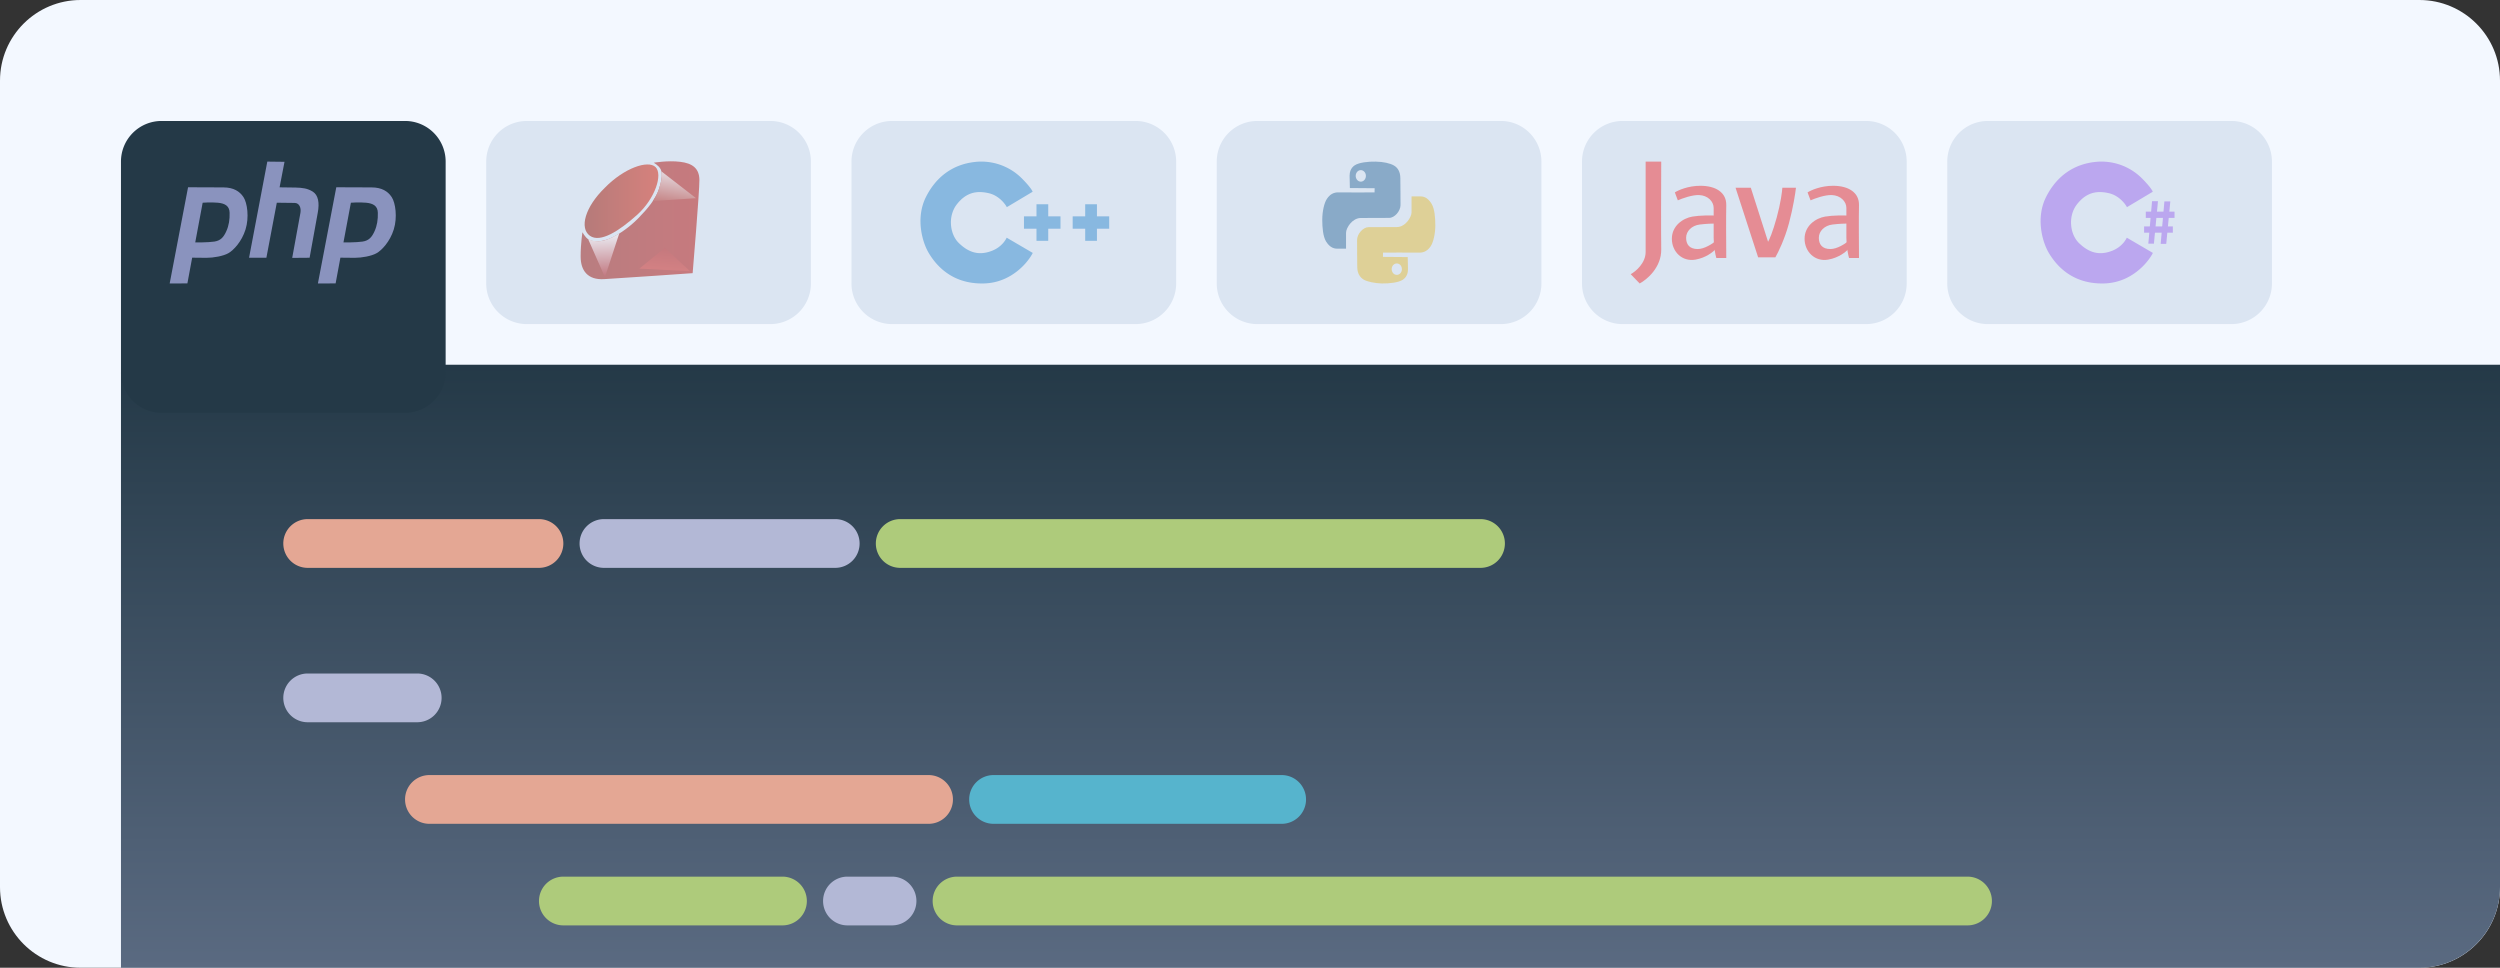 <svg width="310" height="120" fill="none" xmlns="http://www.w3.org/2000/svg"><rect width="100%" height="100%" fill="#333333" stroke="none"/><path d="M0 10C0 4.477 4.477 0 10 0h290c5.523 0 10 4.477 10 10v100c0 5.523-4.477 10-10 10H10c-5.523 0-10-4.477-10-10V10z" fill="url(#a)"/><path d="M15 46.264c0-2.782 2.253-1.037 5.032-1.037H310V110c0 5.5-4.5 10-10 10H15V46.264z" fill="url(#b)"/><path d="M66.835 111.726a3.02 3.02 0 0 1 3.019-3.023h27.175a3.021 3.021 0 0 1 3.02 3.023 3.02 3.02 0 0 1-3.02 3.022H69.854a3.02 3.02 0 0 1-3.02-3.022zm48.814 0a3.021 3.021 0 0 1 3.02-3.023h125.308a3.021 3.021 0 0 1 3.02 3.023 3.02 3.02 0 0 1-3.02 3.022H118.669a3.02 3.02 0 0 1-3.02-3.022z" fill="#AECB7B"/><path d="M50.227 99.131a3.021 3.021 0 0 1 3.02-3.023h61.899a3.021 3.021 0 0 1 3.019 3.023 3.022 3.022 0 0 1-3.019 3.023h-61.9a3.022 3.022 0 0 1-3.019-3.023z" fill="#E4A794"/><path d="M120.178 99.131a3.021 3.021 0 0 1 3.02-3.023h35.73a3.021 3.021 0 0 1 3.02 3.023 3.022 3.022 0 0 1-3.02 3.023h-35.73a3.022 3.022 0 0 1-3.02-3.023z" fill="#56B4CD"/><path d="M102.062 111.726a3.02 3.02 0 0 1 3.019-3.023h5.536a3.02 3.02 0 0 1 3.019 3.023 3.02 3.02 0 0 1-3.019 3.022h-5.536a3.02 3.02 0 0 1-3.019-3.022zM35.13 86.537a3.021 3.021 0 0 1 3.02-3.023h13.587a3.021 3.021 0 0 1 3.02 3.023 3.021 3.021 0 0 1-3.02 3.022H38.149a3.021 3.021 0 0 1-3.02-3.022z" fill="#B3B8D6"/><path d="M35.13 67.393a3.021 3.021 0 0 1 3.02-3.023h28.684a3.021 3.021 0 0 1 3.02 3.023 3.021 3.021 0 0 1-3.02 3.022H38.15a3.021 3.021 0 0 1-3.02-3.022z" fill="#E4A794"/><path d="M108.604 67.393a3.021 3.021 0 0 1 3.019-3.023h71.965a3.021 3.021 0 0 1 3.019 3.023 3.021 3.021 0 0 1-3.019 3.022h-71.965a3.021 3.021 0 0 1-3.019-3.022z" fill="#AECB7B"/><path d="M71.867 67.393a3.021 3.021 0 0 1 3.02-3.023h28.684a3.021 3.021 0 0 1 3.02 3.023 3.021 3.021 0 0 1-3.02 3.022H74.886a3.021 3.021 0 0 1-3.02-3.022z" fill="#B3B8D6"/><path d="M241.461 20.038A5.035 5.035 0 0 1 246.493 15h30.195a5.035 5.035 0 0 1 5.033 5.038V35.15a5.035 5.035 0 0 1-5.033 5.038h-30.195a5.035 5.035 0 0 1-5.032-5.038V20.038z" fill="#DBE5F2"/><g opacity=".5" fill="#9B69EC"><path d="m266.393 30.216.461-5.266h.734l-.503 5.266h-.692zm1.53.024.462-5.267h.734l-.504 5.266h-.692z"/><path d="M266.078 27.018v-.775h3.565v.776h-3.565zm-.21 1.834v-.776h3.565v.776h-3.565z"/><path d="m266.959 31.363-3.235-1.891s-.453 1.097-1.833 1.631c-1.726.668-2.984.112-4.098-.964-1.114-1.075-1.402-3.338-.234-4.822 1.169-1.483 2.481-1.706 3.972-1.353 1.194.282 1.971 1.267 2.211 1.724l3.199-1.91c-.036-.142-.356-.675-1.348-1.669a7.105 7.105 0 0 0-5.859-2.021c-2.552.296-4.673 1.687-6.003 4.302-1.33 2.615-.485 5.62.324 6.973.808 1.354 2.749 3.913 6.901 3.783 3.322-.103 5.386-2.565 6.003-3.783z"/></g><path d="M196.169 20.038A5.035 5.035 0 0 1 201.201 15h30.195a5.035 5.035 0 0 1 5.033 5.038V35.15a5.035 5.035 0 0 1-5.033 5.038h-30.195a5.035 5.035 0 0 1-5.032-5.038V20.038z" fill="#DBE5F2"/><g opacity=".5" fill="#F03435"><path d="m203.319 35.151-1.111-1.15c.617-.342 1.851-1.371 1.851-2.751V20.038h1.934c-.013 2.697-.033 8.649 0 10.883s-1.769 3.751-2.674 4.23zm14.688-3.244-2.798-8.625h1.893l2.14 6.695c.15-.247.576-1.192 1.069-2.998.494-1.807.672-3.218.7-3.697h1.687c-.069.644-.338 2.423-.864 4.395-.527 1.971-1.344 3.641-1.687 4.23h-2.14zm-7.159-8.871c-1.514 0-2.743.547-3.168.821l.37.986c.521-.233 1.778-.69 2.633-.657 1.07.04 1.811.78 1.811 1.602v3.696c0 1.117.219 2.135.329 2.505h1.234c-.014-1.643-.033-5.249 0-6.53.041-1.602-1.316-2.423-3.209-2.423z"/><path d="M209.86 26.855c.955-.164 2.318-.15 2.881-.123v.986c-.33 0-1.185.024-1.975.123-.988.123-1.687.821-1.687 1.643 0 .821.411 1.396 1.44 1.396.823 0 1.824-.657 2.222-.986v.986c-.288.342-1.194 1.084-2.51 1.314-1.646.288-2.921-.985-2.921-2.587 0-1.602 1.357-2.546 2.55-2.752zm17.446-3.819c-1.515 0-2.743.547-3.169.821l.371.986c.521-.233 1.777-.69 2.633-.657 1.07.04 1.81.78 1.81 1.602v3.696c0 1.117.22 2.135.329 2.505h1.235c-.014-1.643-.033-5.249 0-6.53.041-1.602-1.317-2.423-3.209-2.423z"/><path d="M226.318 26.855c.955-.164 2.318-.15 2.88-.123v.986c-.329 0-1.185.024-1.975.123-.987.123-1.687.821-1.687 1.643 0 .821.412 1.396 1.44 1.396.823 0 1.824-.657 2.222-.986v.986c-.288.342-1.193 1.084-2.51 1.314-1.645.288-2.921-.985-2.921-2.587 0-1.602 1.358-2.546 2.551-2.752z"/></g><path d="M150.877 20.038A5.035 5.035 0 0 1 155.909 15h30.195a5.035 5.035 0 0 1 5.032 5.038V35.15a5.035 5.035 0 0 1-5.032 5.038h-30.195a5.035 5.035 0 0 1-5.032-5.038V20.038z" fill="#DBE5F2"/><g opacity=".5" fill-rule="evenodd" clip-rule="evenodd"><path d="m167.384 23.316 3.072.025-.011.515s-3.762.025-4.44 0c-.666-.025-1.118.276-1.468.803-.35.514-.576 1.606-.576 2.585 0 .966.09 2.058.463 2.686.384.614.825.903 1.356.903h1.129s-.011-1.355 0-1.958c0-.614.757-1.82 1.808-1.844 1.061-.013 2.846-.013 3.535-.013.689 0 1.401-.853 1.412-1.569.011-.715-.022-2.56-.022-3.363 0-.803-.339-1.305-.802-1.568-.464-.277-1.345-.465-2.26-.477-.926-.025-2.067.113-2.586.451-.531.352-.644.892-.644 1.306.011.414.034 1.518.034 1.518zm1.355-2.221c.35 0 .633.326.633.715 0 .39-.283.716-.633.716-.35 0-.632-.327-.632-.716 0-.389.282-.715.632-.715z" fill="#376F9E"/><path d="m174.557 31.878-3.072-.025.011-.527s3.762-.024 4.439 0c.667.026 1.119-.275 1.469-.79.35-.526.576-1.617.576-2.582 0-.978-.09-2.069-.463-2.683-.384-.627-.825-.915-1.356-.915h-1.129s.011 1.354 0 1.968c0 .602-.757 1.818-1.808 1.83-1.061.013-2.846.013-3.535.013-.689.013-1.401.853-1.412 1.567-.012.715.022 2.57.022 3.36 0 .803.339 1.304.802 1.58.464.263 1.345.451 2.26.476.926.013 2.067-.112 2.586-.463.531-.352.644-.878.644-1.304-.011-.414-.034-1.505-.034-1.505zm-1.355 2.207c-.35 0-.633-.314-.633-.715 0-.389.283-.702.633-.702.35 0 .632.313.632.702 0 .401-.282.715-.632.715z" fill="#E2BB3C"/></g><path d="M105.584 20.038A5.036 5.036 0 0 1 110.617 15h30.195a5.035 5.035 0 0 1 5.032 5.038V35.15a5.035 5.035 0 0 1-5.032 5.038h-30.195a5.036 5.036 0 0 1-5.033-5.038V20.038z" fill="#DBE5F2"/><g opacity=".5" fill="#368BCE"><path d="M129.982 25.328h-1.458v1.5h-1.552v1.533h1.552v1.5h1.458v-1.5h1.52v-1.533h-1.52v-1.5zm6.039 0h-1.458v1.5h-1.552v1.533h1.552v1.5h1.458v-1.5h1.52v-1.533h-1.52v-1.5z"/><path d="m128.063 31.363-3.235-1.891s-.453 1.097-1.833 1.631c-1.726.668-2.984.112-4.098-.964-1.114-1.075-1.402-3.338-.234-4.822 1.169-1.483 2.481-1.706 3.972-1.353 1.194.282 1.971 1.267 2.211 1.724l3.199-1.91c-.036-.142-.356-.675-1.348-1.669a7.105 7.105 0 0 0-5.859-2.021c-2.552.296-4.673 1.687-6.003 4.302-1.33 2.615-.485 5.62.324 6.973.808 1.354 2.749 3.913 6.901 3.783 3.322-.103 5.386-2.565 6.003-3.783z"/></g><path d="M60.292 20.038A5.035 5.035 0 0 1 65.325 15h30.194a5.035 5.035 0 0 1 5.033 5.038V35.15a5.035 5.035 0 0 1-5.033 5.038H65.325a5.035 5.035 0 0 1-5.033-5.038V20.038z" fill="#DBE5F2"/><g opacity=".5" fill-rule="evenodd" clip-rule="evenodd"><path d="M85.888 33.872s-8.926.628-10.972.74C72.87 34.743 72 33.534 72 31.827c0-1.692.226-3.03.226-3.03s.306.597.709.87c.402.274 1.272.403 2.352.033 1.08-.37 2.578-1.338 3.834-2.61 1.241-1.273 2.16-2.385 2.578-3.625.42-1.241.451-2.03.21-2.498-.258-.483-.854-.79-.854-.79s1.772-.305 3.286-.112c1.531.177 2.369.822 2.385 2.24.016 1.434-.838 11.568-.838 11.568z" fill="url(#c)"/><path d="M74.997 23.286c2.384-2.449 5.349-3.464 6.283-2.578.935.903-.032 3.9-2.255 5.914-2.24 2.014-4.592 3.528-5.881 2.61-1.305-.935-.628-3.529 1.853-5.946z" fill="url(#d)"/><path d="m72.935 29.667 2.078 4.704 1.772-5.413s-1.353.838-2.272.934c-.934.097-1.578-.225-1.578-.225z" fill="url(#e)"/><path d="m86.307 24.575-4.302-3.335s.13.548-.016 1.128c-.129.58-.306 1.24-.483 1.595a14.45 14.45 0 0 1-.548.967l5.35-.355z" fill="url(#f)"/><path d="m85.566 33.63-3.126-2.9-3.157 2.578 6.283.322z" fill="url(#g)"/></g><path d="M15 20.038A5.035 5.035 0 0 1 20.032 15h30.195a5.035 5.035 0 0 1 5.033 5.038V46.15a5.035 5.035 0 0 1-5.033 5.038H20.033A5.035 5.035 0 0 1 15 46.15V20.038z" fill="#243947"/><path fill-rule="evenodd" clip-rule="evenodd" d="m21.04 35.151 2.28-11.93s3.086.017 4.37.017c1.284 0 2.041.501 2.502 1.205.47.712.725 2.496.255 4.009-.469 1.512-1.49 2.585-2.131 2.945-.634.36-1.836.572-2.717.572-.88 0-1.77-.018-1.77-.018l-.592 3.191-2.198.01zm9.844-3.191h2.148l1.292-6.823s1.638.018 2.215.026c.576.01.823.598.716 1.223-.107.624-1.021 5.591-1.021 5.591l2.157-.017s.782-4.352 1.012-5.583c.23-1.222.066-2.163-.6-2.603-.667-.43-1.326-.492-2.133-.518-.798-.018-2-.027-2-.027l.61-3.165-2.133-.026-2.263 11.922zm8.536 3.191 2.28-11.93s3.086.017 4.37.017c1.285 0 2.042.501 2.503 1.205.469.712.724 2.496.255 4.009-.47 1.512-1.49 2.585-2.132 2.945-.634.36-1.836.572-2.716.572-.881 0-1.77-.018-1.77-.018l-.593 3.191-2.197.01zm3.169-5.09.922-4.924s.97-.079 1.884 0c.914.088 1.441.422 1.457 1.249.025.826-.09 1.591-.411 2.294-.321.704-.675 1.152-1.474 1.275-.79.123-2.378.106-2.378.106zm-18.38 0 .921-4.924s.971-.079 1.885 0c.914.088 1.44.422 1.457 1.249.025.826-.09 1.591-.412 2.294-.32.704-.675 1.152-1.473 1.275-.79.123-2.379.106-2.379.106z" fill="#8A93BE"/><defs><linearGradient id="b" x1="162.5" y1="45.227" x2="162.5" y2="120" gradientUnits="userSpaceOnUse"><stop stop-color="#243947"/><stop offset="1" stop-color="#5A6A81"/></linearGradient><linearGradient id="c" x1="72" y1="27.314" x2="86.726" y2="27.314" gradientUnits="userSpaceOnUse"><stop stop-color="#97160D"/><stop offset="1" stop-color="#B30F0A"/></linearGradient><linearGradient id="d" x1="72.499" y1="24.946" x2="81.635" y2="24.946" gradientUnits="userSpaceOnUse"><stop stop-color="#901001"/><stop offset="1" stop-color="#D21E06"/></linearGradient><linearGradient id="e" x1="74.981" y1="34.516" x2="74.755" y2="28.797" gradientUnits="userSpaceOnUse"><stop stop-color="#A60104"/><stop offset="1" stop-color="#FEFEFE"/></linearGradient><linearGradient id="f" x1="83.181" y1="25.768" x2="84.084" y2="20.386" gradientUnits="userSpaceOnUse"><stop stop-color="#A80D00"/><stop offset="1" stop-color="#FEFEFE"/></linearGradient><linearGradient id="g" x1="82.666" y1="28.7" x2="82.166" y2="35.644" gradientUnits="userSpaceOnUse"><stop stop-color="#900"/><stop offset="1" stop-color="#E22A1D"/></linearGradient><radialGradient id="a" cx="0" cy="0" r="1" gradientUnits="userSpaceOnUse" gradientTransform="matrix(0 60 -155 0 155 60)"><stop stop-color="#F3F8FF"/><stop offset="1" stop-color="#F3F8FF"/></radialGradient></defs></svg>